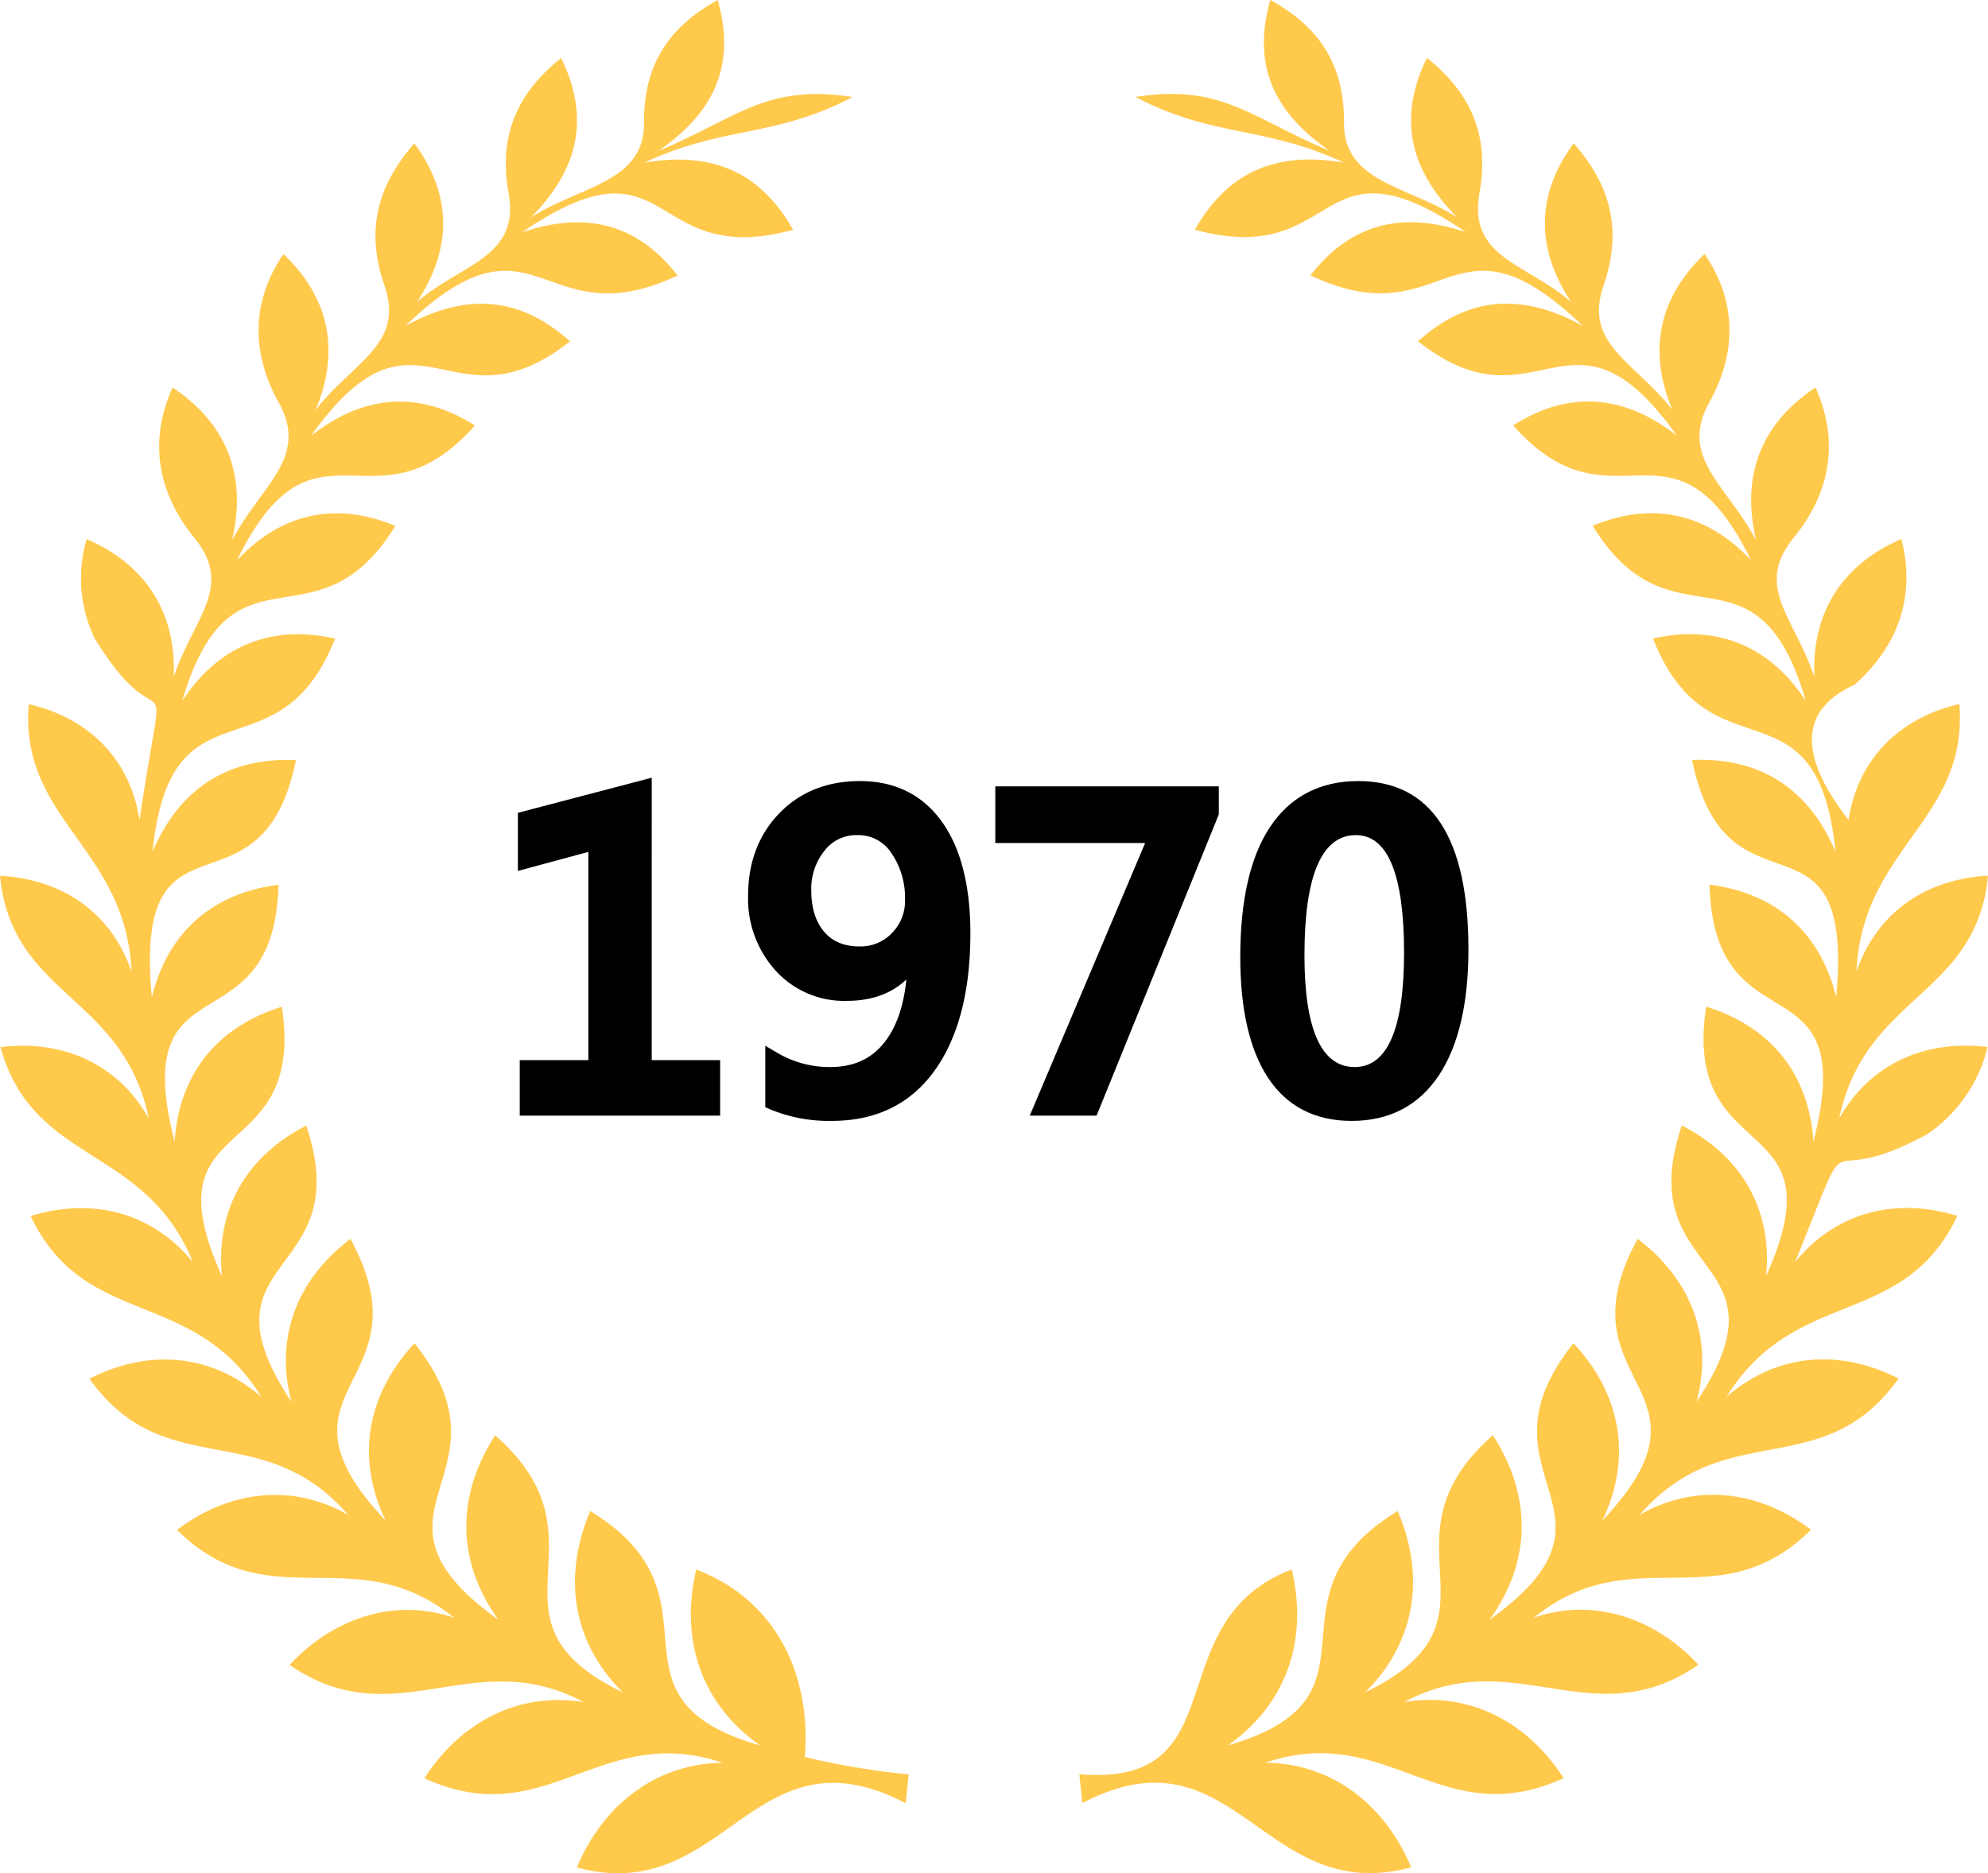 <svg xmlns="http://www.w3.org/2000/svg" width="452.973" height="426.927" viewBox="0 0 452.973 426.927">
  <g id="组_1367" data-name="组 1367" transform="translate(-1216.992 -240)">
    <g id="组_1292" data-name="组 1292" transform="translate(1087.582 106.531)">
      <path id="路径_1337" data-name="路径 1337" d="M288.047,491.186c-3.735,15.927,1.056,30.6,14.566,40.1-38.168-10.979-6.4-33.715-38.7-53.421-6.346,14.842-4.142,29.82,7.392,41.322-34.289-16.691-1.527-34.289-29.066-58.6-8.9,13.777-8.849,28.745.722,42.031-34.68-24.834,5.047-32.662-19.106-63-10.841,11.669-13.437,26.085-6.574,40.43-28.905-30.619,10.241-30.686-8.021-64.208-12.112,9.128-17.371,22.491-13.424,37.164-22.562-34,15.2-27.683,3.353-63-13.6,6.962-20.695,19.122-19.206,34.311-17.384-38.563,19.244-24.022,13.662-61.4-14.788,4.591-23.432,15.369-24.449,30.76-10.963-42.84,22.642-20.124,23.672-58.564-15.125,1.931-25.273,10.906-28.86,25.658-4.325-46.363,24.917-15.474,32.839-54.056-15.561-.7-26.669,6.632-32.672,20.89,4.116-40.86,28.616-15.779,41.588-48.592-14.64-3.282-26.662,1.729-34.828,14.21,11.336-38.553,30.468-10.46,48.557-39.894-13.62-5.676-26.062-2.849-36.089,7.851,17.807-36.355,31.276-4.935,54.22-30.731-12.872-8.156-25.379-6.978-37.3,2.307,24.256-34.042,31.568.09,58.962-21.474-11.583-10.476-23.974-11-37.536-3.513,30.105-28.921,30.792,3.221,62.055-11.509-9.33-12.009-21.15-14.666-35.431-9.847,34.549-23.589,28.177,8.538,61.75-.561-7.739-13.732-19.193-17.836-33.939-15.3,18.275-8.506,29.816-5.65,47.46-14.971-19.742-3.067-26.178,4.8-44.219,12.276,12.654-8.685,17.762-19.495,13.517-34.372-11.214,6.16-16.893,14.814-16.793,28.007.1,13.556-14.486,14.352-25.754,21.5,10.726-10.758,13.6-22.546,6.863-36.307-10.084,8.1-14.291,17.724-11.964,30.84,2.609,14.7-10.665,15.949-20.881,24.782,8.021-12.1,8.095-24.384-.59-36.15-8.515,9.683-11.13,19.921-6.805,32.435,4.633,13.411-7.209,17.355-15.731,28.379,5.641-13.3,3.273-25.584-7.29-35.579-7.338,10.732-7.389,22.44-1.1,33.766,7.033,12.674-4.011,18.9-10.623,31.459,3.433-14.521-1.007-26.515-13.537-34.812-5.486,12.122-3.443,23.91,4.925,34.2,9.18,11.278-.2,18.266-4.672,31.767.638-14.621-6.34-25.62-19.835-31.427a31.571,31.571,0,0,0,1.81,22.6c16.328,26.759,16.572-1.091,10.235,41.409-2.156-13.906-11.557-23.226-25.247-26.4-2.092,26.505,22.129,32.55,23.438,60.961-4.63-13.463-15.792-21.086-29.974-21.84,2.65,27.6,28.016,26.977,33.9,55.321-7.014-12.491-19.642-18.019-33.8-16.273,7.46,26.948,32.932,22.183,43.847,49.013-9.321-11.4-22.925-14.823-36.978-10.521,12.382,26,36.955,15.962,52.6,41.255-11.419-9.943-25.735-11.034-39.195-4.181,17.226,24.163,39.339,8.419,59,31.081-12.834-7.415-27.314-5.5-39.05,3.385,21.121,20.836,40.4,1.611,63.168,20.047-13.732-4.758-27.773.2-37.513,10.723,24.064,16.626,41.864-5.034,67.048,8.506-15.016-2.5-28.222,4.7-36.33,17.332,27.8,12.741,39.872-12.981,67.933-3.529-15.414.193-27.349,9.844-33.2,23.858,33.808,9.154,40.067-32.877,74.94-14.634q.327-3.3.667-6.587a172.723,172.723,0,0,1-23.666-3.963C314.324,515.012,306.111,498.061,288.047,491.186Z" fill="rgba(255,179,0,0.7)"/>
      <path id="路径_1338" data-name="路径 1338" d="M413,372.106c-14.162-1.745-26.788,3.783-33.8,16.273,5.9-28.3,31.251-27.757,33.9-55.321-14.188.757-25.334,8.381-29.974,21.84,1.332-28.369,25.533-34.488,23.441-60.961-13.7,3.176-23.085,12.5-25.251,26.406q-17.321-22.283,1.315-30.782c10.023-8.823,14.066-20.249,10.729-33.237-13.5,5.807-20.47,16.8-19.832,31.427-4.479-13.5-13.854-20.486-4.675-31.767,8.371-10.283,10.412-22.078,4.928-34.2-12.545,8.3-16.954,20.284-13.537,34.815-6.613-12.558-17.653-18.789-10.623-31.462,6.282-11.326,6.231-23.034-1.1-33.766-10.566,9.991-12.949,22.286-7.29,35.579-8.528-11.015-20.364-14.971-15.734-28.379,4.322-12.513,1.713-22.748-6.8-32.435-8.679,11.759-8.618,24.064-.594,36.15-10.219-8.827-23.5-10.087-20.881-24.779,2.333-13.119-1.874-22.748-11.961-30.843-6.747,13.768-3.863,25.546,6.863,36.314-11.262-7.148-25.864-7.954-25.761-21.506.1-13.2-5.576-21.846-16.793-28.007-4.242,14.881.869,25.681,13.517,34.372-18.041-7.473-24.474-15.346-44.216-12.276,17.643,9.317,29.188,6.465,47.463,14.971-14.749-2.535-26.2,1.572-33.946,15.3,33.574,9.1,27.211-23.047,61.75.565-14.281-4.822-26.1-2.166-35.431,9.844,31.273,14.73,31.947-17.4,62.062,11.509-13.565-7.485-25.953-6.966-37.536,3.513,27.394,21.567,34.7-12.574,58.956,21.474-11.92-9.289-24.429-10.463-37.3-2.307,22.947,25.8,36.41-5.628,54.217,30.734-10.014-10.71-22.475-13.527-36.086-7.854,18.093,29.438,37.234,1.332,48.56,39.9-8.169-12.481-20.185-17.5-34.825-14.217,12.962,32.81,37.465,7.736,41.585,48.592-6.019-14.255-17.111-21.59-32.678-20.89,7.928,38.595,37.151,7.681,32.842,54.063-3.594-14.759-13.726-23.736-28.86-25.665,1.03,38.434,34.62,15.728,23.675,58.564-1.017-15.391-9.661-26.168-24.449-30.76-5.6,37.379,31.045,22.835,13.659,61.4,1.489-15.189-5.605-27.349-19.206-34.311-11.852,35.319,25.931,29.008,3.353,63,3.937-14.676-1.306-28.029-13.415-37.164-18.285,33.522,20.871,33.577-8.031,64.208,6.85-14.355,4.271-28.761-6.581-40.43-24.134,30.339,15.587,38.187-19.1,63,9.574-13.28,9.619-28.254.722-42.028-27.538,24.317,5.223,41.909-29.069,58.6,11.534-11.5,13.742-26.48,7.392-41.322-32.306,19.706-.533,42.439-38.7,53.421,13.508-9.5,18.3-24.169,14.563-40.1-31.058,11.823-11.846,49.767-48.4,46.667q.332,3.292.671,6.587c34.87-18.243,41.13,23.788,74.937,14.634-5.849-14.015-17.785-23.666-33.2-23.858,28.065-9.459,40.128,16.273,67.933,3.529-8.111-12.641-21.314-19.825-36.336-17.332,25.18-13.524,43,8.114,67.054-8.506-9.741-10.524-23.784-15.481-37.514-10.723,22.771-18.423,42.05.783,63.169-20.047-11.74-8.881-26.213-10.8-39.05-3.385,19.658-22.652,41.774-6.924,59-31.081-13.469-6.856-27.776-5.756-39.2,4.181,15.648-25.289,40.221-15.259,52.6-41.255-14.047-4.3-27.66-.886-36.975,10.521,14.724-36.269,3.7-14.759,30.108-29.133-2.361,1.287-4.469,2.438.071-.039,5.422-2.958,2.6-1.421,0,0A33.576,33.576,0,0,0,413,372.106Z" transform="translate(169.287)" fill="rgba(255,179,0,0.7)"/>
    </g>
    <g id="组_1313" data-name="组 1313" transform="translate(37.68 -370.457)">
      <path id="路径_1339" data-name="路径 1339" d="M1327.813,787.708l-30.493,8v13.242l16.053-4.336v47.469h-15.637v12.641H1343.4V852.085h-15.592Z"/>
      <path id="路径_1340" data-name="路径 1340" d="M1351.98,788.133c-7.518,0-13.72,2.483-18.435,7.379-4.695,4.876-7.077,11.194-7.077,18.777a24.375,24.375,0,0,0,6.263,17.04,21.085,21.085,0,0,0,16.2,6.9c5.655,0,10.206-1.635,13.593-4.875-.554,5.648-2.044,10.212-4.452,13.612-3.023,4.27-7.25,6.345-12.923,6.345a23.431,23.431,0,0,1-12.051-3.255l-2.714-1.6v14.012l1.078.473a35,35,0,0,0,14.1,2.641c10.138,0,18.05-3.91,23.518-11.622,5.332-7.52,8.036-17.983,8.036-31.1,0-10.849-2.17-19.4-6.448-25.4C1366.261,791.275,1359.971,788.133,1351.98,788.133Zm-8.088,15.856a9.107,9.107,0,0,1,7.442-3.539,9,9,0,0,1,7.781,4.086,18.055,18.055,0,0,1,3.106,10.676,10.37,10.37,0,0,1-2.976,7.559,9.8,9.8,0,0,1-7.4,3.05c-3.48,0-6.105-1.087-8.023-3.32-1.961-2.278-2.956-5.447-2.956-9.411A13.776,13.776,0,0,1,1343.891,803.989Z" transform="translate(23.301 0.339)"/>
      <path id="路径_1341" data-name="路径 1341" d="M1357.771,801.717h34.144l-26.294,62.137h15.228l27.85-68.66V788.8h-50.928Z" transform="translate(48.324 0.872)"/>
      <path id="路径_1342" data-name="路径 1342" d="M1415.685,788.133c-8.752,0-15.536,3.547-20.16,10.541-4.468,6.757-6.733,16.7-6.733,29.546,0,11.836,2.1,21.06,6.242,27.414,4.3,6.6,10.737,9.953,19.129,9.953,8.664,0,15.38-3.532,19.957-10.5,4.419-6.728,6.661-16.34,6.661-28.574C1440.781,801.045,1432.336,788.133,1415.685,788.133Zm-.829,65.181c-7.592,0-11.441-8.581-11.441-25.508,0-18.152,3.943-27.356,11.718-27.356,7.284,0,10.978,9.019,10.978,26.8C1426.111,844.546,1422.323,853.314,1414.855,853.314Z" transform="translate(73.121 0.339)"/>
    </g>
  </g>
</svg>
